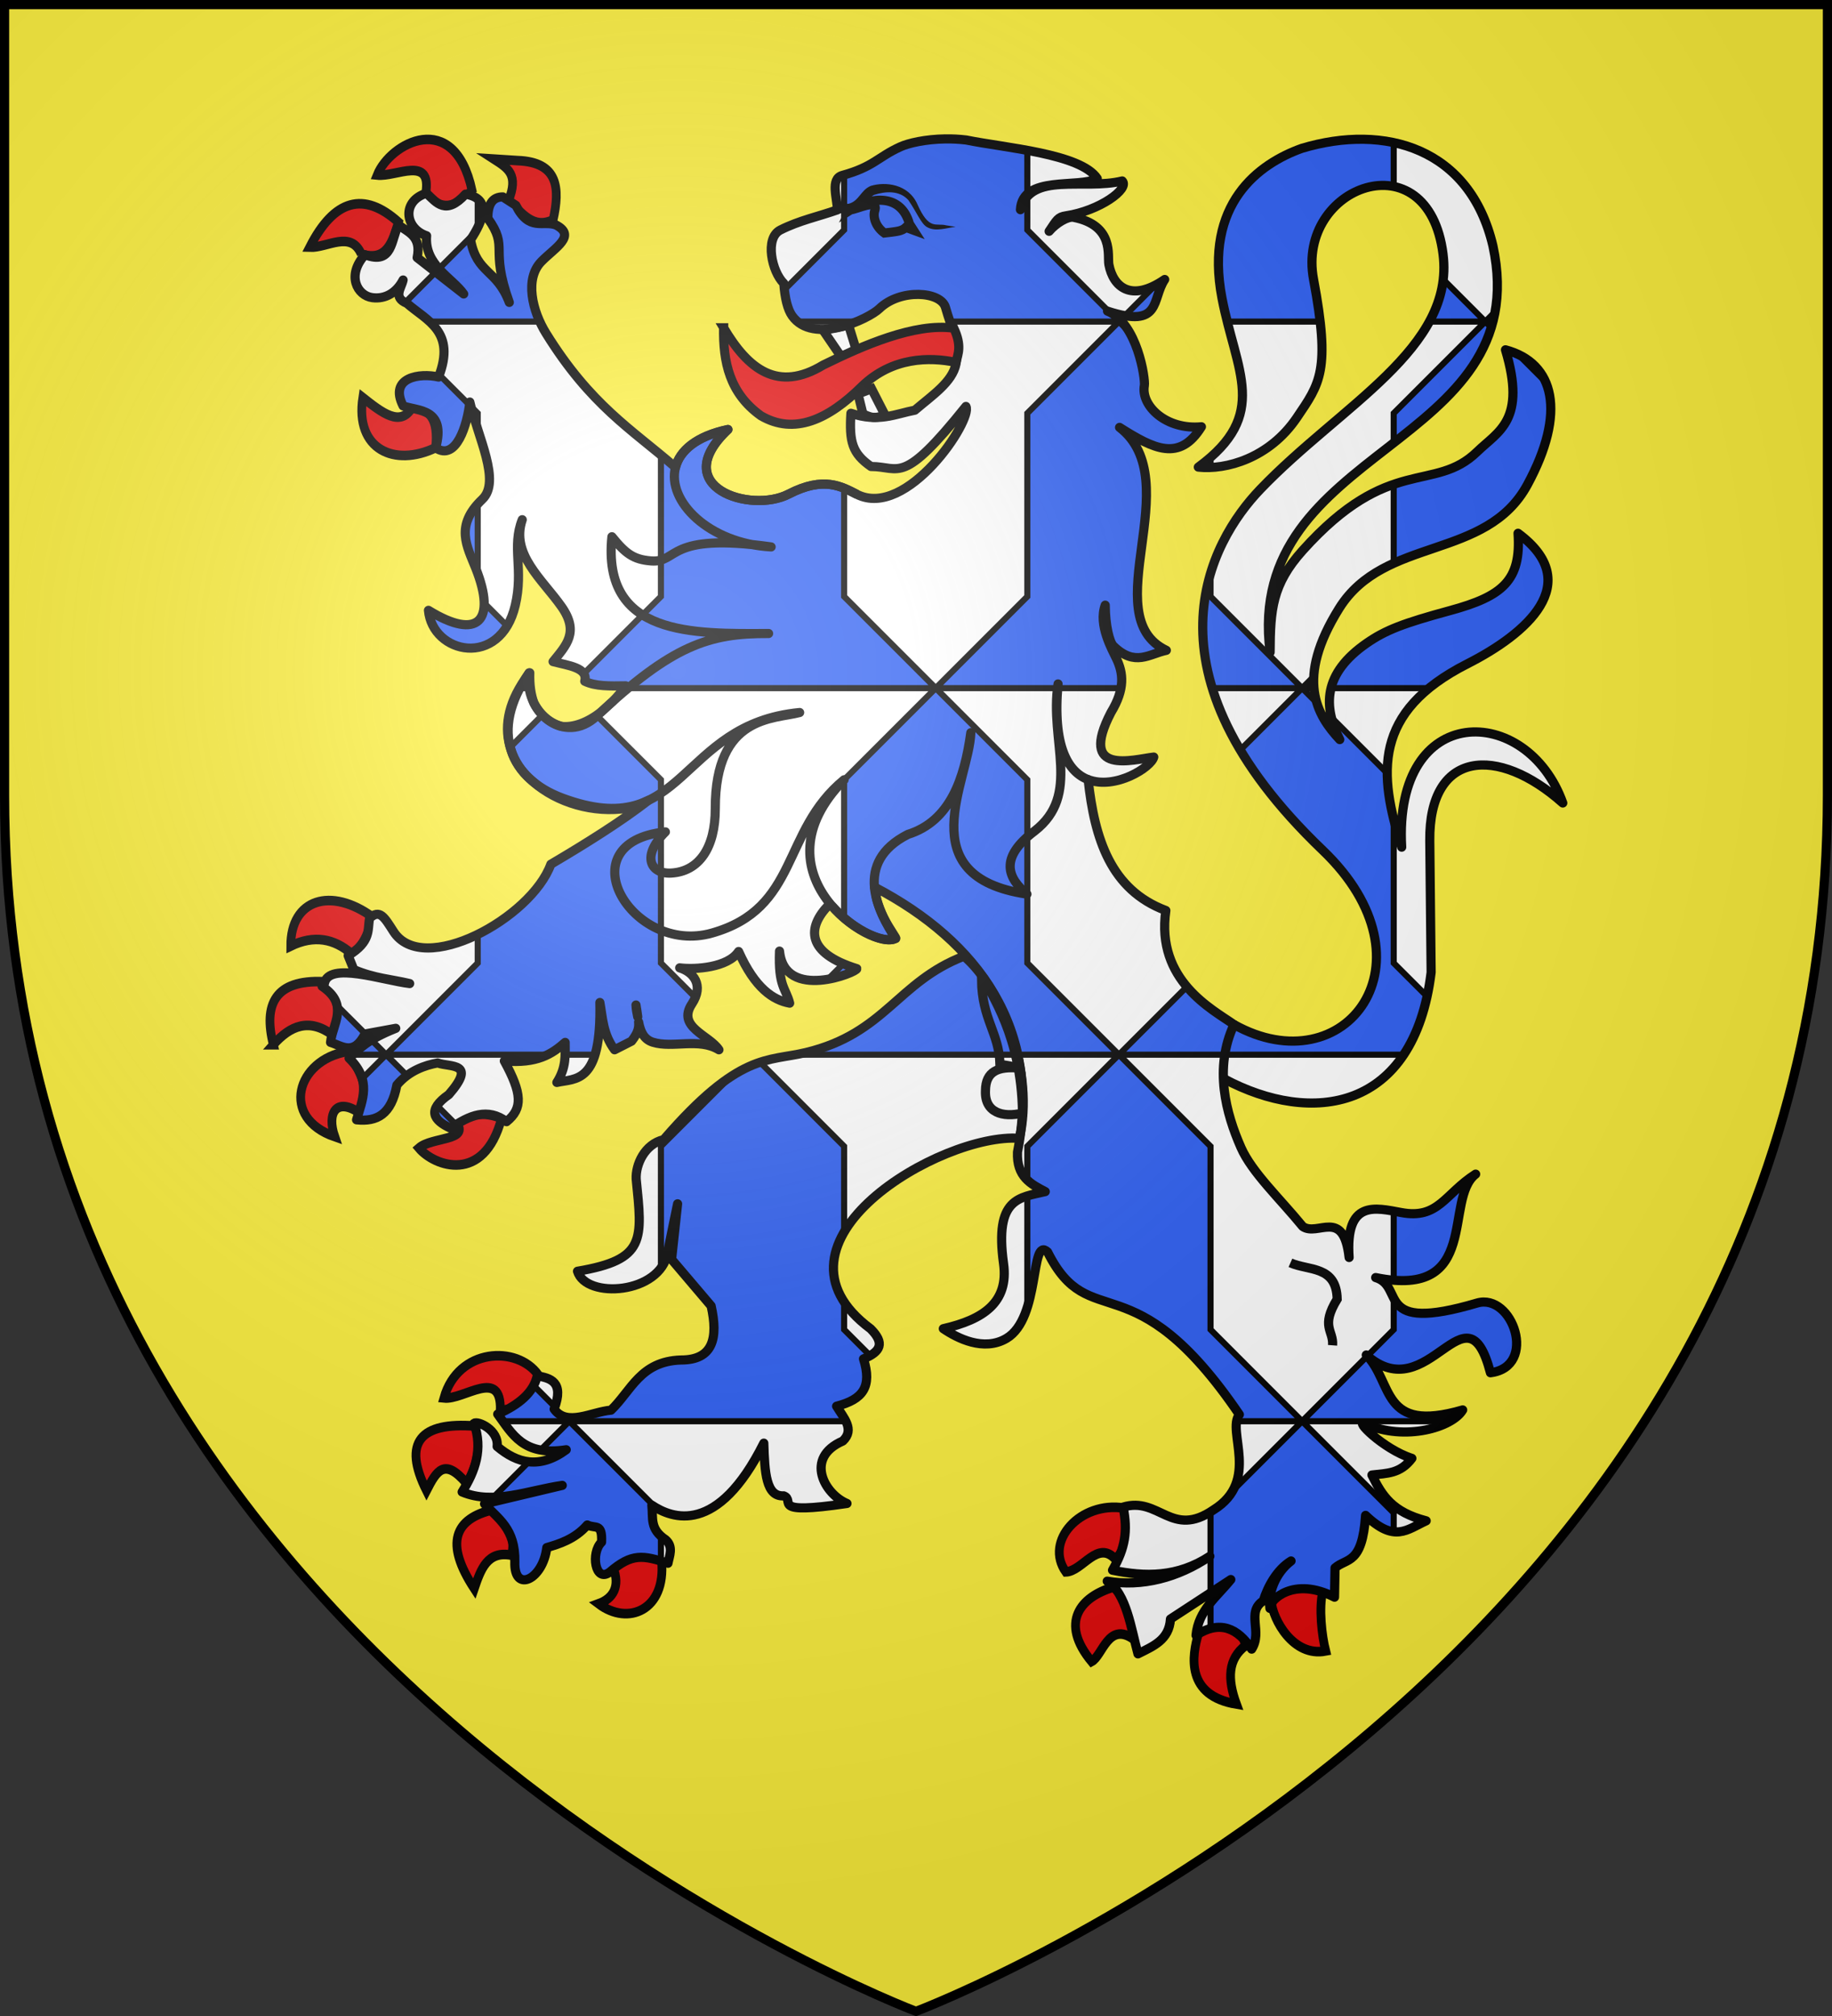 <?xml version="1.0" encoding="UTF-8" standalone="no"?>
<svg xmlns="http://www.w3.org/2000/svg" xmlns:xlink="http://www.w3.org/1999/xlink" width="600" height="660" version="1">
  <rect width="100%" height="100%" fill="#333333" stroke="none"/>
  <defs>
    <linearGradient id="a">
      <stop offset="0" stop-color="#fff" stop-opacity=".314"/>
      <stop offset=".19" stop-color="#fff" stop-opacity=".251"/>
      <stop offset=".6" stop-color="#6b6b6b" stop-opacity=".125"/>
      <stop offset="1" stop-opacity=".125"/>
    </linearGradient>
    <radialGradient id="k" cx="221.445" cy="226.331" r="300" fx="221.445" fy="226.331" gradientTransform="matrix(1.353 0 0 1.349 -77.629 -85.747)" gradientUnits="userSpaceOnUse" xlink:href="#a"/>
    <g id="c">
      <path id="b" d="M0 0v1h.5L0 0z" transform="rotate(18 3.157 -.5)"/>
      <use width="810" height="540" transform="scale(-1 1)" xlink:href="#b"/>
    </g>
    <g id="e">
      <path id="d" d="M0 0v1h.5L0 0z" transform="rotate(18 3.157 -.5)"/>
      <use width="810" height="540" transform="scale(-1 1)" xlink:href="#d"/>
    </g>
    <clipPath id="j">
      <path fill="#fff" stroke="#000" stroke-linejoin="round" d="M303.15 64.189c-6.558.093-12.104 1.389-14.74 2.588-7.416 3.372-8.747 6.54-18.984 9.357-4.052 1.115-1.677 7.505-1.627 11.281-6.229 2.202-12.509 3.474-18.686 6.605-5.208 2.641-2.782 13.679 1.121 17.453.377 4.992 1.282 8.576 2.727 10.617 2.77 3.915 7.366 4.843 12.098 4.342l-1.951.389 5.977 8.754 4.836-2.426-2.455-7.992-1.68.334c5.362-1.49 10.157-4.188 11.754-5.73 6.847-6.616 20.179-5.695 21.672-.357 1.88 6.733 4.767 11.987 3.4 18.541-1.227 5.88-7.675 10.144-13.447 15.061-3.223.606-6.284 1.677-9.738 2.148l-4.436-9.158-4.443 1.682 1.607 6.002c3.683 1.741 3.897 1.317 6.342 1.592-2.99.301-6.303.1-10.279-1.258-.577 9.31.413 13.145 6.586 17.43 9.65-.01 10.077 6.538 31.086-19.666 2.388 4.25-19.292 37.085-35.73 28.771-4.907-2.482-10.762-6.063-22.314-.082-12.514 6.479-39.844-2.304-19.906-21.137-10.438 2.233-15.779 6.973-17.164 12.389-14.183-12.354-27.679-20.14-42.404-43.885-4.506-7.267-7.079-17.874-1.502-23.523 4.587-4.646 11.514-8.386 4.746-11.949-4.376-1.578-8.751 2.22-13.127-6.422l-4.264-2.758c-3.19-.005-4.968 2.146-4.904 7.027 7.025 9.835.466 9.224 7.018 27.502-4.153-10.958-10.613-9.29-12.689-20.477 4.099-6.311 7.147-13.444-1.646-14.959-6.48 7.088-9.447 2.822-12.789-.303-8.187 2.541-7.158 11.525.043 13.93-.834 9.593 8.557 13.884 12.143 19.051l-15.24-11.9c1.457-7.059-2.955-8.251-6.111-10.691-2.493 4.689-1.77 13.276-10.977 9.746-6.135 6.782-2.533 13.409 2.414 14.055 4.283.559 7.937-1.646 10.072-5.781-.543 2.682-3.452 5.699 1.244 7.631 6.536 5.733 16.171 9.146 10.375 24.141-6.125-1.431-16.37.058-11.619 9.445 4.782 1.746 14.182.686 10.676 13.75 6.729 4.473 10.392-7.658 11.18-15.008 2.639 11.526 10.247 25.967 4.098 31.818-9.139 8.696-5 15.45-2.15 22.629 6.784 17.088.838 23.807-15.5 13.738 1.275 14.251 23.502 19.23 28.426-1.623 2.8-11.859-1.249-19.071 2.287-28.045-3.827 11.254 6.517 19.442 12.854 28.434 5.898 8.37 1.563 12.66-2.754 18.021 5.073 1.329 11.496 1.991 10.375 6.422 3.614 1.749 9.684 1.596 15.166 1.506-3.481 2.847-7.194 6.103-11.285 9.93-10.495 9.816-24.07-1.43-22.078-14.158-13.28 19.197-6.133 34.665 10.875 40.979 12.818 4.758 21.309 4.033 28.215.723-8.854 6.866-20.436 14.135-31.992 20.936-6.421 17.649-41.927 37.089-51.555 21.998-3.05-4.782-4.508-7.328-7.814-4.318-.737 3.895.609 7.579-7.016 12.24l1.848 4.572c6.776 2.878 12.242 3.136 18.297 4.57-8.832-1.048-26.597-7.293-27.926-.016l-.744.922c9.021 6.11 3.367 12.249 2.752 18.359 3.762 1.111 7.519 4.587 11.281-2.758l10.072-1.85c-9.579 3.821-11.94 6.743-15.279 9.783 7.5 7.279 4.34 13.678 2.453 20.174 6.606.688 11.389-1.66 13.197-11.383 3.966-4.758 9.394-6.52 13.359-7.242 4.112 1.51 12.958-.352 3.66 10.352-7.238 5.063-5.114 8.401.604 11.031 6.101-4.266 12.194-6.773 18.295-2.154 5.398-4.346 5.076-9.231-.725-19.869 10.732.932 15.55-2.243 19.926-6.084-.009 4.152.425 8.174-2.715 13.109 6.091-1.403 14.683.687 14.08-26.172.936 5.16.997 10.32 4.818 15.48l5.564-2.83c2.158-2.764 2.495-4.469 2.311-6.238.577 3.013 1.628 5.642 4.65 6.59 6.532 2.048 15.05-1.535 21.652 2.479-3.105-4.783-13.888-7.383-8.863-15.01 4.099-6.221.423-10.488-3.99-11.807 5.141.638 15.794-.073 19.295-5.355 5.389 12.07 11.331 15.907 16.721 16.91-1.274-5.023-3.754-5.291-3.322-17.031 1.669 16.624 25.572 6.861 25.316 5.736-16.697-5.167-16.123-13.712-8.717-21.23 7.123 8.68 17.854 13.299 21.373 11.324-2.823-4.345-6.32-10.538-6.871-16.797 11.892 6.221 22.127 13.734 30.088 22.58l-.752.037c-21.877 8.405-25.737 25.267-51.771 31.539-12.595 3.034-21.761-.203-46.594 28.514-6.256 1.476-9.233 8.195-9.004 12.918 1.983 19.86 3.315 26.378-19.223 30.176 2.746 9.163 27.103 7.555 29.514-6.055.377-2.127 3.268-16.021 3.268-16.021l-1.975 18.182 12.951 15.238c2.355 10.512.695 17.756-9.922 17.713-13.286.431-16.217 10.079-22.865 16.418-6.383.543-14.496 5.495-18.625-.365 3.424-9.072-1.398-10.125-5.535-10.867-1.233 5.499-6.025 9.471-12.943 12.529 4.722 6.418 8.307 13.879 22.434 11.664-8.686 6.403-16.041 4.502-22.627-1.076.626-5.361-6.339-8.523-7.572-7.564 2.984 8.441.406 15.644-3.883 22.467 10.3 4.324 21.752-.578 32.789-2.16l-25.455 6.049c4.372 4.916 10.142 7.965 9.924 19.01-.349 10.403 9.242 5.786 10.465-4.693 3.849-1.125 9.17-2.683 13.264-7.404 2.617 1.318 4.963-.798 4.672 5.617-3.613 3.456-2.119 13.415 2.67 9.826 7.298-6.304 10.979-5.525 19.086-2.914.418-2.304 1.895-5.422-.799-7.727-5.255-3.515-4.025-6.968-4.49-11.283 6.615 4.402 21.47 10.086 36.672-20.307.291 9.614.706 17.6 6.523 17.252 4.068 1.593-5.127 6.299 20.709 2.496-7.235-2.961-14.092-14.907-1.355-20.451 4-3.798.231-7.595-2.037-11.393 8.65-2.234 11.666-6.35 8.812-15.496 5.693-2.381 6.992-5.143 2.34-9.826-38.153-28.308 23.168-64.234 48.705-62.383l.162-.104c-.222 1.529-.472 3.071-.779 4.635-.338 8.065 4.377 10.475 9.09 12.92-8.394 2.009-16.657 1.899-13.654 23.572 1.765 12.741-6.727 18.344-19.73 21.307 4.527 3.084 13.226 7.575 20.684 3.178 11.298-6.661 7.647-33.639 13.457-28.299 13.919 27.815 27.793 1.728 62.82 53.229-4.242 5.346 6.897 21.669-8.461 31.203-13.776 9.482-17.793-4.45-29.613-.906 1.571 7.863.699 13.376-3.471 20.664 10.631 2.187 21.246 2.389 31.877-4.57-10.441 7.087-22.27 10.109-33.611 8.16 6.316 3.891 7.862 15.759 10.072 23.799 4.866-2.478 10.211-4.483 10.637-11.408l19.768-12.92c-4.488 5.589-10.617 10.001-11.393 18.246 7.899-5.07 13.626-2.308 18.221 4.533 3.668-5.716-1.895-12.141 3.812-15.814 1.38-4.505 4.41-10.194 9.09-13.047-5.273 3.977-7.538 10.84-6.947 15.262-.005-2.483 7.765-10.295 21.18-3.41l.178-9.586c3.834-3.331 8.904-.957 9.996-17.188 9.492 9.046 13.516 4.664 19.844 1.775-11.074-2.874-14.437-8.174-17.764-14.998 4.918-.577 9.283-.391 13.082-5.453-9.542-3.054-19.273-13.056-15.275-11.283 13.131 5.823 28.621 1.092 31.916-4.57-26.961 7.825-22.589-8.922-31.584-17.994 20.508 18.157 32.698-24.668 40.674 5.83 15.641-1.981 7.292-26.274-4.412-22.818-34.046 10.052-23.368-5.416-33.18-8.348 34.612 7.094 22.132-25.659 32.746-33.863-10.168 6.484-12.161 14.915-24.465 12.557-8.337-1.522-18.3-4.3-16.977 14.732-1.811-16.45-10.35-6.692-15.201-10.162-7.401-9.058-16.637-17.708-20.207-25.816-2.898-6.583-5.463-14.415-5.746-22.652 28.634 15.425 62.382 11.18 68.027-34.715l-.443-43.094c-.305-29.62 22.228-31.348 43.561-12.35-11.642-32.677-55.484-33.609-52.762 14.455-7.608-23.971-9.548-44.265 21.539-60.033 19.249-9.764 38.629-26.401 16.564-42.727 1.089 15.452-5.013 20.615-22.297 25.312-15.341 4.17-21.051 6.385-27.176 10.609-14.592 10.065-14.276 20.858-8.91 31.621-7.477-7.977-14.676-19.806-.178-42.99 14.795-23.658 48.146-15.575 61.623-40.426 12.818-23.637 8.992-39.868-7.172-44.189 6.918 23.122-2.32 26.604-9.24 33.33-14.152 13.756-28.778.684-57.229 32.4-9.974 11.119-10.551 19.415-10.613 33.289-8.81-68.025 87.291-66.446 72.975-133.018-7.495-31.965-35.213-40.197-62.617-31.951-14.147 5.069-32.043 18.146-26.125 49.021 4.633 24.168 15.719 38.071-7.748 55.33 9.025 1.008 23.272-2.901 32.258-16.189 7.588-11.221 11.095-15.298 5.477-45.314-5.709-30.501 37.571-46.609 42.416-8.215 3.896 30.877-33.41 49.402-59.863 76.988-16.465 17.17-40.556 59.799 20.434 118.146 44.403 42.479-3.746 90.084-46.059 42.686-4.066-5.601-6.743-13.003-5.305-22.945-18.047-6.757-23.354-23.497-25.451-42.857 8.951 3.407 20.656-4.057 21.484-7.373-6.768.791-24.827 6.267-14.016-14.584 4.729-7.778 3.995-12.981 1.854-17.521-1.492-3.164-6.107-11.123-3.727-17.627.038 6.736 1.397 12.131 2.678 13.377 7.072 6.883 11.698 2.585 17.332 1.406-23.638-11.23 7.274-55.487-15.318-72.982 11.236 7.107 19.642 11.354 26.811-.207-11.623 1.125-19.874-6.918-18.686-13.484.38-2.099-2.281-20.542-12.07-24.369 17.855 5.841 14.369-3.877 18.736-10.363-11.144 7.668-16.903 2.31-18.279-4.865-.555-2.894 1.9-12.842-11.588-15.49-1.828-.359-5.675 1.833-7.986 4.57 2.563-3.813 2.905-4.672 5.484-5.055 11.046-1.637 20.971-8.88 18.447-11.414-12.631 3.096-29.913-3.15-33.33 9.398.549-11.418 19.21-6.892 25.152-10.209-5.413-8.172-30.342-10.021-42.912-12.6-2.341-.285-4.64-.388-6.826-.357zM409.42 545.012c0.0.094.009.184.031.262-.014-.084-.02-.176-.031-.262zM201.832 347.738c.232 1.261.39 2.588.58 3.893-.226-1.097-.493-2.313-.58-3.893z"/>
    </clipPath>
    <g id="g">
      <path id="f" d="M0 0v1h.5L0 0z" transform="rotate(18 3.157 -.5)"/>
      <use width="810" height="540" transform="scale(-1 1)" xlink:href="#f"/>
    </g>
    <g id="i">
      <path id="h" d="M0 0v1h.5L0 0z" transform="rotate(18 3.157 -.5)"/>
      <use width="810" height="540" transform="scale(-1 1)" xlink:href="#h"/>
    </g>
  </defs>
  <path fill="#fcef3c" fill-rule="evenodd" d="M300 658.5s298.5-112.32 298.5-397.772V2.176H1.5V260.728C1.5 546.18 300 658.5 300 658.5z"/>
  <path fill="#e20909" stroke="#000" stroke-width="2.954" d="M862.664 472.577c-7.189-9.211-27.083-8.293-31.832 7.086 6.816.679 19.456-9.608 19.006 3.82 8.305-.468 10.708-4.693 12.826-10.906zm-24.211 33.41c-7.479-8.031-10.061-3.885-13.504 2.243-8.187-14.961-2.041-21.174 16.371-19.903 2.196 4.713 1.024 12.246-2.866 17.66zm9.005 8.097c-13.091 2.806-16.482 10.313-6.395 24.352 2.187-5.864 4.357-11.75 12.534-10.303 1.483-4.79-.707-9.68-6.139-14.049zm40.415 17.796c2.561 5.973-.09 9.656-4.86 11.239 9.902 6.854 22.754 1.965 21.231-13.112-7.109-4.021-11.075-2.607-16.371 1.873zM799.626 342.685c-5.852-4.625-12.566-5.83-20.463-2.342-.057-14.538 13.622-18.222 27.625-8.898-1.412 4.639-3.066 9.057-7.162 11.239zm-26.346 28.098c-3.418-12.474.548-20.053 16.882-19.435 2.937 3.871 7.292 6.562 3.069 16.391-7.789-5.239-14.203-2.924-19.952 3.044zm24.812 2.107c4.945 6.322 8.192 12.644 4.349 18.966-8.001-5.031-11.16.056-8.441 7.259-18.46-5.811-12.894-23.613 4.093-26.225zm36.834 21.776c5.494-3.164 10.533-2.989 15.347-1.171-5.979 20.376-22.706 14.735-27.881 9.132 4.344-3.472 17.501-2.216 12.534-7.961zM828.018 186.74c-13.821 6.043-27.245.561-24.556-15.454 6.568 4.735 12.686 9.137 16.626 3.044 5.688.234 9.047 3.454 7.929 12.41zm-25.067-59.709c-3.538-7.427-11.438-1.875-17.394-2.107 8.263-14.803 18.254-17.275 29.928-7.727-2.034 6.026-3.863 12.314-12.534 9.834zm5.372-24.352c6.403.636 18.509-6.186 16.371 5.62 4.844 5.576 10.078 4.721 15.603-.937-6.061-25.406-27.664-14.525-31.974-4.683zm44.252 7.961c3.55-8.068-.098-10.078-4.86-12.878l7.93.468c13.867.447 14.36 8.546 12.022 18.264-7.023 3.064-10.621-2.492-15.092-5.854zM1060.277 513.615c3.647 6.117.999 11.122-2.814 15.922-6.093-6.431-11.189 3.576-16.882 3.746-7.365-9.437 4.844-21.822 19.696-19.669zm3.325 40.508c.897-4.801 1.242-9.466-6.906-16.156-11.329 3.055-18.268 10.955-7.418 22.947 3.764-1.828 5.655-12.549 14.324-6.79zm21.742-1.873c7.949-6.469 14.594-1.902 15.859 3.746-5.95 4.148-6.171 10.254-3.069 18.03-17.189-2.61-15.062-14.877-12.79-21.776zm41.95-13.112c-1.437 5.246-.348 13.895.941 18.517-11.056 1.957-17.877-9.844-18.335-15.239 4.608-5.117 8.694-6.9 17.394-3.278z" transform="matrix(.971 0 0 1.062 -661.342 -51.739)"/>
  <path fill="#fff" stroke-width="3" d="M309.609 45.473c-6.558.093-12.104 1.389-14.74 2.588-7.416 3.372-8.747 6.54-18.984 9.357-4.052 1.115-1.677 7.505-1.627 11.281-6.229 2.202-12.509 3.474-18.686 6.605-5.208 2.641-2.782 13.679 1.121 17.453.377 4.992 1.282 8.576 2.727 10.617 2.771 3.915 7.366 4.843 12.098 4.342l-1.951.389 5.977 8.754 4.836-2.426-2.455-7.992-1.68.334c5.362-1.49 10.157-4.188 11.754-5.73 6.848-6.617 20.181-5.696 21.672-.357 1.88 6.733 4.768 11.986 3.4 18.541-1.227 5.88-7.674 10.144-13.447 15.061-3.223.606-6.284 1.677-9.738 2.148l-4.436-9.156-4.443 1.68 1.607 6.002c3.683 1.741 3.897 1.317 6.342 1.592-2.99.301-6.303.1-10.279-1.258-.577 9.31.413 13.145 6.586 17.43 9.65-.01 10.077 6.538 31.086-19.666 2.388 4.25-19.292 37.085-35.73 28.771-4.907-2.482-10.762-6.063-22.314-.082-12.514 6.479-39.844-2.304-19.906-21.137-10.438 2.233-15.779 6.973-17.164 12.389-14.183-12.354-27.679-20.14-42.404-43.885-4.506-7.267-7.081-17.874-1.504-23.523 4.587-4.646 11.516-8.386 4.748-11.949-4.376-1.578-8.751 2.22-13.127-6.422l-4.264-2.758c-3.19-.005-4.968 2.146-4.904 7.027 7.025 9.835.466 9.224 7.018 27.502-4.153-10.958-10.613-9.29-12.689-20.477 4.099-6.311 7.147-13.444-1.646-14.959-6.48 7.088-9.447 2.822-12.789-.303-8.187 2.541-7.158 11.525.043 13.93-.834 9.593 8.557 13.884 12.143 19.051l-15.24-11.9c1.457-7.059-2.955-8.251-6.111-10.691-2.493 4.689-1.772 13.276-10.979 9.746-6.135 6.782-2.531 13.409 2.416 14.055 4.283.559 7.937-1.646 10.072-5.781-.543 2.682-3.452 5.699 1.244 7.631 6.536 5.733 16.169 9.146 10.373 24.141-6.125-1.431-16.368.058-11.617 9.445 4.782 1.746 14.182.686 10.676 13.75 6.729 4.473 10.392-7.658 11.18-15.008 2.639 11.526 10.247 25.967 4.098 31.818-9.139 8.696-5 15.45-2.15 22.629 6.784 17.088.838 23.807-15.5 13.738 1.275 14.251 23.502 19.232 28.426-1.621 2.8-11.859-1.249-19.073 2.287-28.047-3.827 11.254 6.517 19.442 12.854 28.434 5.898 8.37 1.563 12.66-2.754 18.021 5.073 1.329 11.496 1.991 10.375 6.422 3.614 1.749 9.684 1.596 15.166 1.506-3.48 2.847-7.194 6.103-11.285 9.93-10.495 9.816-24.07-1.43-22.078-14.158-13.28 19.197-6.133 34.665 10.875 40.979 12.818 4.758 21.309 4.033 28.215.723-8.854 6.866-20.436 14.135-31.992 20.936-6.421 17.649-41.927 37.089-51.555 21.998-3.05-4.782-4.508-7.328-7.814-4.318-.737 3.895.609 7.579-7.016 12.24l1.848 4.572c6.776 2.878 12.242 3.136 18.297 4.57-8.832-1.048-26.597-7.293-27.926-.016l-.746.922c9.021 6.11 3.369 12.249 2.754 18.359 3.762 1.111 7.517 4.587 11.279-2.758l10.072-1.85c-9.579 3.821-11.938 6.743-15.277 9.783 7.5 7.279 4.338 13.678 2.451 20.174 6.606.688 11.391-1.66 13.199-11.383 3.966-4.758 9.394-6.52 13.359-7.242 4.112 1.51 12.958-.352 3.66 10.352-7.238 5.063-5.114 8.401.604 11.031 6.101-4.266 12.194-6.773 18.295-2.154 5.398-4.346 5.076-9.231-.725-19.869 10.732.932 15.55-2.243 19.926-6.084-.009 4.152.425 8.174-2.715 13.109 6.091-1.403 14.683.687 14.08-26.172.936 5.16.997 10.32 4.818 15.48l5.564-2.83c2.158-2.764 2.495-4.469 2.311-6.238.577 3.013 1.628 5.642 4.65 6.59 6.532 2.048 15.05-1.535 21.652 2.479-3.105-4.783-13.888-7.383-8.863-15.01 4.099-6.221.423-10.488-3.99-11.807 5.141.638 15.794-.073 19.295-5.355 5.389 12.07 11.331 15.907 16.721 16.91-1.274-5.023-3.754-5.291-3.322-17.031 1.669 16.624 25.572 6.861 25.316 5.736-16.697-5.167-16.123-13.712-8.717-21.23 7.123 8.68 17.854 13.299 21.373 11.324-2.823-4.345-6.32-10.538-6.871-16.797 11.892 6.221 22.127 13.734 30.088 22.58l-.752.037c-21.877 8.405-25.737 25.267-51.771 31.539-12.595 3.034-21.761-.203-46.594 28.514-6.256 1.476-9.233 8.195-9.004 12.918 1.983 19.86 3.315 26.378-19.223 30.176 2.746 9.163 27.103 7.555 29.514-6.055.377-2.127 3.268-16.021 3.268-16.021l-1.975 18.182 12.951 15.238c2.355 10.512.695 17.756-9.922 17.713-13.286.431-16.217 10.079-22.865 16.418-6.383.543-14.496 5.495-18.625-.365 3.424-9.072-1.398-10.125-5.535-10.867-1.233 5.499-6.025 9.471-12.943 12.529 4.722 6.418 8.307 13.879 22.434 11.664-8.686 6.403-16.041 4.502-22.627-1.076.626-5.361-6.339-8.523-7.572-7.564 2.984 8.441.406 15.644-3.883 22.467 10.3 4.324 21.752-.578 32.789-2.16l-25.455 6.049c4.372 4.916 10.142 7.965 9.924 19.01-.349 10.403 9.242 5.786 10.465-4.693 3.849-1.125 9.168-2.683 13.262-7.404 2.617 1.318 4.965-.798 4.674 5.617-3.613 3.456-2.119 13.415 2.67 9.826 7.298-6.304 10.979-5.525 19.086-2.914.418-2.304 1.895-5.422-.799-7.727-5.255-3.515-4.025-6.968-4.49-11.283 6.615 4.402 21.47 10.086 36.672-20.307.291 9.614.706 17.6 6.523 17.252 4.068 1.593-5.127 6.299 20.709 2.496-7.235-2.961-14.092-14.907-1.355-20.451 4-3.798.231-7.595-2.037-11.393 8.65-2.234 11.666-6.35 8.812-15.496 5.693-2.381 6.992-5.143 2.34-9.826-38.153-28.308 23.168-64.234 48.705-62.383l.162-.104c-.222 1.529-.472 3.071-.779 4.635-.338 8.065 4.377 10.475 9.09 12.92-8.394 2.009-16.657 1.899-13.654 23.572 1.765 12.741-6.727 18.344-19.73 21.307 4.527 3.084 13.226 7.575 20.684 3.178 11.298-6.661 7.647-33.639 13.457-28.299 13.919 27.815 27.791 1.728 62.818 53.229-4.242 5.346 6.899 21.669-8.459 31.203-13.776 9.482-17.793-4.45-29.613-.906 1.571 7.863.699 13.376-3.471 20.664 10.631 2.187 21.246 2.389 31.877-4.57-10.441 7.087-22.27 10.109-33.611 8.16 6.316 3.891 7.862 15.759 10.072 23.799 4.866-2.478 10.211-4.483 10.637-11.408l19.768-12.92c-4.488 5.589-10.617 10.001-11.393 18.246 7.899-5.07 13.626-2.308 18.221 4.533 3.668-5.716-1.897-12.141 3.811-15.814 1.38-4.505 4.412-10.194 9.092-13.047-5.269 3.974-7.533 10.828-6.947 15.25.019-2.495 7.785-10.273 21.18-3.398l.178-9.586c3.834-3.331 8.904-.957 9.996-17.188 9.492 9.046 13.516 4.664 19.844 1.775-11.074-2.874-14.437-8.174-17.764-14.998 4.918-.577 9.281-.391 13.08-5.453-9.542-3.054-19.271-13.056-15.273-11.283 13.131 5.823 28.619 1.092 31.914-4.57-26.961 7.825-22.587-8.922-31.582-17.994 20.508 18.157 32.698-24.668 40.674 5.83 15.641-1.981 7.292-26.274-4.412-22.818-34.046 10.052-23.368-5.416-33.18-8.348 34.612 7.094 22.132-25.659 32.746-33.863-10.168 6.484-12.161 14.915-24.465 12.557-8.337-1.522-18.3-4.3-16.977 14.732-1.811-16.45-10.35-6.692-15.201-10.162-7.401-9.058-16.637-17.708-20.207-25.816-2.898-6.583-5.463-14.415-5.746-22.652 28.634 15.425 62.382 11.18 68.027-34.715l-.443-43.094c-.305-29.62 22.228-31.348 43.561-12.35-11.642-32.677-55.484-33.609-52.762 14.455-7.608-23.971-9.548-44.265 21.539-60.033 19.249-9.764 38.629-26.401 16.564-42.727 1.089 15.452-5.013 20.617-22.297 25.314-15.341 4.17-21.051 6.383-27.176 10.607-14.592 10.065-14.276 20.858-8.91 31.621-7.477-7.977-14.676-19.806-.178-42.99 14.795-23.658 48.146-15.575 61.623-40.426 12.818-23.637 8.992-39.868-7.172-44.189 6.918 23.122-2.322 26.604-9.242 33.33-14.152 13.756-28.776.684-57.227 32.4-9.974 11.119-10.551 19.415-10.613 33.289-8.81-68.025 87.291-66.446 72.975-133.018-7.495-31.965-35.213-40.197-62.617-31.951-14.147 5.069-32.043 18.146-26.125 49.021 4.633 24.168 15.719 38.071-7.748 55.33 9.025 1.008 23.272-2.901 32.258-16.189 7.588-11.221 11.095-15.298 5.477-45.314-5.709-30.501 37.571-46.609 42.416-8.215 3.896 30.877-33.41 49.402-59.863 76.988-16.465 17.17-40.556 59.799 20.434 118.146 44.403 42.479-3.746 90.084-46.059 42.686-4.066-5.601-6.743-13.003-5.305-22.945-18.047-6.757-23.354-23.497-25.451-42.857 8.951 3.407 20.656-4.057 21.484-7.373-6.768.791-24.827 6.267-14.016-14.584 4.729-7.778 3.993-12.981 1.852-17.521-1.492-3.164-6.105-11.123-3.725-17.627.038 6.736 1.397 12.131 2.678 13.377 7.072 6.883 11.698 2.585 17.332 1.406-23.638-11.23 7.274-55.487-15.318-72.982 11.236 7.107 19.642 11.354 26.811-.207-11.623 1.125-19.874-6.918-18.686-13.484.38-2.099-2.281-20.542-12.07-24.369 17.855 5.841 14.369-3.877 18.736-10.363-11.144 7.668-16.903 2.31-18.279-4.865-.555-2.894 1.9-12.842-11.588-15.49-1.828-.359-5.675 1.833-7.986 4.57 2.563-3.813 2.905-4.672 5.484-5.055 11.046-1.637 20.971-8.88 18.447-11.414-12.631 3.096-29.913-3.15-33.33 9.398.549-11.418 19.21-6.892 25.152-10.209-5.413-8.172-30.342-10.021-42.912-12.6-2.341-.285-4.64-.388-6.826-.357zm106.27 480.811c-.001.099.008.193.031.273-.014-.088-.019-.184-.031-.273zm-207.588-197.262c.232 1.261.39 2.588.58 3.893-.226-1.097-.493-2.313-.58-3.893z"/>
  <path fill="#2b5df2" stroke="#000" stroke-width="2" d="M240.001 604l-15.791 15.79c17.528 10.71 33.264 19.087 45.788 25.263v-11.056L240.001 604m119.997 0l-29.997 29.997v11.06c12.522-6.176 28.266-14.556 45.793-25.266L359.998 604m217.329-217.322l-7.323 7.325v11.732c2.589-6.22 5.038-12.581 7.323-19.057m-554.658-.01c2.29 6.49 4.74 12.854 7.335 19.087v-11.752l-7.335-7.335m457.335-22.671l-30.006 30.006v59.994l-29.997 30.006-29.997-30.006v-59.994l-30.006-30.006-29.997 30.006v59.994l-29.997 30.006-30.006-30.006v-59.994l-29.997-30.006-29.997 30.006v59.994l-30.006 30.006-29.997-30.006v-59.994l-29.997-30.006-30.006 30.006v59.994l-21.804 21.811c1.896 2.77 3.809 5.494 5.754 8.195h106.049L150.001 514v52.019c16.843 14.445 33.72 27.088 49.731 37.981h40.269l-29.997-29.997V514l-30.006-29.997h120.006L269.998 514v60.003L240.001 604h119.997l-29.997-29.997V514l-29.997-29.997h119.997L390.004 514v60.003L359.998 604h40.274c16.011-10.894 32.883-23.532 49.726-37.978V514l-29.997-29.997h106.052c1.945-2.701 3.857-5.425 5.753-8.194l-21.805-21.812v-59.994l-29.997-30.006M1.501 125.505V244h58.5l-29.997-29.997V154L1.501 125.505m478.503-1.502L449.998 154v60.003L420.001 244l-29.997-29.997V154l-30.006-29.997L330.001 154v60.003L300.004 244l-30.006-29.997V154l-29.997-29.997L210.004 154v60.003L179.998 244l-29.997-29.997V154l-29.997-29.997L89.998 154v60.003L60.001 244l-29.997 29.997V334l-17.739 17.734c1.009 4.126 2.087 8.229 3.223 12.263h104.517L89.998 334v-60.003L60.001 244h119.997l-29.997 29.997V334l-29.997 29.997h119.997L210.004 334v-60.003L179.998 244h120.006l-30.006 29.997V334l-29.997 29.997h119.997L330.001 334v-60.003L300.004 244h119.997l-29.997 29.997V334l-30.006 29.997h120.006L449.998 334v-60.003L420.001 244h119.997l-29.997 29.997V334l-29.997 29.997h104.508c1.136-4.034 2.215-8.14 3.224-12.266L570.004 334v-60.003L539.998 244h58.5V125.506L570.004 154v60.003L539.998 244l-29.997-29.997V154l-29.997-29.997M60.001 3.997L30.004 34.003v59.994L1.501 122.5v1.503h118.503L89.998 93.997V34.003L60.001 3.997m119.997 0l-29.997 30.006v59.994l-29.997 30.006h119.997l-29.997-30.006V34.003L179.998 3.997m120.006 0l-30.006 30.006v59.994l-29.997 30.006h119.997l-29.997-30.006V34.003L300.004 3.997m119.997 0l-29.997 30.006v59.994l-30.006 30.006h120.006l-30.006-30.006V34.003L420.001 3.997m119.997 0l-29.997 30.006v59.994l-29.997 30.006h118.494V122.5l-28.494-28.502V34.003L539.998 3.997" clip-path="url(#j)" transform="translate(6.458 -18.716)"/>
  <path fill="none" stroke="#000" stroke-linejoin="round" stroke-width="3" d="M356.431 255.251c-6.633-2.484-11.775-10.902-9.905-31.343-2.866 18.895 7.69 36.25-7.689 48.159-11.74 8.846-8.745 15.405-2.512 20.651-38.761-5.771-18.925-37.118-18.373-52.849-2.086 15.045-6.75 28.967-20.61 33.298-18.118 9.193-9.737 25.337-4.078 34.048-7.435 4.172-47.093-21.065-16.807-51.935-20.675 16.98-14.608 42.083-43.329 50.197-26.172 7.394-48.12-29.627-15.204-33.135-8.046 8.015-4.814 13.88 1.924 13.484 9.105-.534 14.439-8.295 14.416-21.137-.054-30.708 19.272-29.177 27.629-31.425-39.83 3.752-37.372 42.983-77.711 28.009-17.008-6.313-24.154-21.782-10.874-40.979-1.992 12.728 11.582 23.974 22.077 14.158 24.818-23.213 36.698-27.147 56.34-27.056-24.598.113-54.623 1.015-51.316-31.682 4.438 5.494 7.034 7.467 12.803 7.922 9.229.727 4.789-9.452 39.338-4.585-20.499-1.122-34.172-15.022-31.31-26.083 1.398-5.402 6.74-10.128 17.158-12.357-19.938 18.833 7.393 27.616 19.906 21.137 11.552-5.981 17.407-2.399 22.314.082"/>
  <g fill="none" stroke="#000" stroke-width="3">
    <path stroke-linejoin="round" d="M404.142 335.423c36.388 20.315 67.43-20.357 29.042-57.082-60.99-58.347-36.898-100.977-20.434-118.147 26.453-27.586 63.76-46.112 59.864-76.989-4.845-38.394-48.126-22.286-42.417 8.214 5.618 30.017 2.113 34.093-5.475 45.314-8.986 13.288-23.234 17.198-32.258 16.19 23.467-17.259 12.38-31.161 7.747-55.329-5.918-30.875 11.978-43.953 26.125-49.022 27.404-8.246 55.123-.015 62.618 31.95 14.317 66.571-81.786 64.993-72.976 133.018.062-13.874.639-22.171 10.613-33.29 28.451-31.717 43.076-18.643 57.228-32.4 6.92-6.726 16.159-10.209 9.241-33.331 16.164 4.322 19.99 20.553 7.172 44.19-13.477 24.851-46.829 16.768-61.623 40.426-14.498 23.184-7.299 35.013.178 42.99-5.366-10.763-5.681-21.557 8.912-31.622 6.125-4.224 11.834-6.438 27.175-10.608 17.284-4.698 23.386-9.861 22.297-25.313 22.065 16.326 2.684 32.961-16.565 42.725-31.087 15.768-29.147 36.063-21.539 60.034-2.722-48.064 41.119-47.132 52.761-14.455-21.333-18.998-43.865-17.27-43.56 12.35l.444 43.094c-5.626 45.737-39.169 50.136-67.738 34.9M315.729 313.035c-21.877 8.405-25.737 25.267-51.771 31.539-12.595 3.034-21.761-.202-46.594 28.515-6.256 1.476-9.233 8.195-9.004 12.917 1.983 19.86 3.315 26.379-19.222 30.177 2.746 9.163 27.102 7.553 29.513-6.056.377-2.127 3.268-16.022 3.268-16.022l-1.973 18.182 12.951 15.239c2.355 10.512.694 17.756-9.923 17.714-13.286.431-16.217 10.079-22.866 16.418-6.383.543-14.494 5.494-18.623-.366 3.424-9.072-1.399-10.125-5.537-10.867-1.233 5.499-6.024 9.471-12.943 12.529 4.722 6.418 8.308 13.88 22.434 11.665-8.686 6.403-16.041 4.501-22.627-1.077.626-5.361-6.34-8.522-7.573-7.564 2.984 8.441.406 15.644-3.883 22.466 10.3 4.324 21.751-.578 32.788-2.16l-25.454 6.049c4.372 4.916 10.142 7.965 9.923 19.01-.349 10.403 9.244 5.786 10.466-4.694 3.849-1.125 9.169-2.682 13.262-7.403 2.617 1.318 4.965-.799 4.674 5.617-3.613 3.456-2.12 13.416 2.669 9.827 7.298-6.304 10.979-5.525 19.087-2.914.418-2.304 1.895-5.421-.799-7.726-5.255-3.515-4.025-6.97-4.49-11.284 6.615 4.402 21.469 10.086 36.671-20.306.291 9.614.706 17.599 6.524 17.251 4.068 1.593-5.126 6.299 20.71 2.496-7.235-2.961-14.092-14.906-1.356-20.45 4-3.798.231-7.596-2.037-11.394 8.65-2.234 11.666-6.349 8.812-15.495 5.693-2.381 6.993-5.144 2.341-9.827-38.153-28.308 23.166-64.233 48.703-62.382 5.033-21.504-5.524-48.807-18.12-59.622z"/>
    <path stroke-linejoin="round" d="M309.61 45.473c-6.558.093-12.106 1.389-14.742 2.588-7.416 3.372-8.745 6.54-18.982 9.357-4.052 1.115-1.677 7.505-1.627 11.281-6.229 2.202-12.511 3.474-18.688 6.605-5.208 2.641-2.782 13.679 1.121 17.453.377 4.992 1.282 8.576 2.727 10.617 6.904 9.755 25.142.992 28.58-2.33 6.848-6.617 20.179-5.698 21.67-.359 1.88 6.733 4.768 11.988 3.4 18.543-1.227 5.88-7.675 10.144-13.447 15.061-6.241 1.174-11.857 4.111-20.945 1.008-.577 9.31.412 13.145 6.584 17.43 9.65-.01 10.077 6.538 31.086-19.666 2.388 4.25-19.292 37.085-35.73 28.771-4.907-2.482-10.76-6.063-22.312-.082-12.514 6.479-39.844-2.304-19.906-21.137-10.441 2.234-15.783 6.975-17.166 12.393-.09-.078-.181-.164-.271-.242-14.084-12.218-27.499-20.053-42.131-43.646-4.506-7.267-7.081-17.874-1.504-23.523 4.587-4.646 11.516-8.386 4.748-11.949-4.376-1.578-8.753 2.22-13.129-6.422l-4.262-2.758c-3.19-.005-4.968 2.146-4.904 7.027 7.025 9.835.464 9.224 7.016 27.502-4.153-10.958-10.613-9.29-12.689-20.477 4.099-6.311 7.149-13.444-1.645-14.959-6.48 7.088-9.447 2.822-12.789-.303-8.187 2.541-7.158 11.525.043 13.93-.834 9.593 8.557 13.884 12.143 19.051l-15.24-11.9c1.457-7.059-2.955-8.251-6.111-10.691-2.493 4.689-1.772 13.276-10.979 9.746-6.135 6.782-2.533 13.409 2.414 14.055 4.283.559 7.937-1.646 10.072-5.781-.543 2.682-3.45 5.699 1.246 7.631 6.536 5.733 16.169 9.146 10.373 24.141-6.125-1.431-16.37.058-11.619 9.445 4.782 1.746 14.182.686 10.676 13.75 6.729 4.473 10.394-7.658 11.182-15.008 2.639 11.526 10.247 25.967 4.098 31.818-9.139 8.696-5 15.45-2.15 22.629 6.784 17.088.838 23.807-15.5 13.738 1.275 14.251 23.5 19.23 28.424-1.623 2.8-11.859-1.247-19.071 2.289-28.045-3.827 11.254 6.517 19.442 12.854 28.434 5.898 8.37 1.563 12.66-2.754 18.021 5.073 1.329 11.494 1.991 10.373 6.422 3.515 1.701 8.078 1.596 13.443 1.506-1.403 1.929-2.847 3.638-4.307 5.146-1.194 1.061-2.432 2.189-3.689 3.35-4.608 3.623-9.196 5.207-13.078 4.789-3.767-.977-7.065-3.822-8.984-7.602-.998-2.643-1.511-5.958-1.387-9.949-.078.099-.148.196-.225.295.012-.086.018-.171.031-.258-.467.676-.903 1.346-1.32 2.012-5.926 8.471-6.904 16.328-4.707 22.934 1.169 3.924 3.499 7.359 6.766 10.195.187.162.368.328.561.486 7.812 6.907 19.864 10.428 30.891 8.658 2.455-.452 4.599-1.431 5.977-2.17.31-.135.62-.27.924-.416-8.854 6.867-20.437 14.136-31.994 20.938-6.421 17.649-41.927 37.089-51.555 21.998-3.05-4.782-4.506-7.328-7.812-4.318-.737 3.895.607 7.579-7.018 12.24l1.848 4.572c6.776 2.878 12.242 3.136 18.297 4.57-8.832-1.048-26.597-7.293-27.926-.016l-.744.922c9.021 6.11 3.369 12.249 2.754 18.359 3.762 1.111 7.517 4.587 11.279-2.758l10.072-1.85c-9.579 3.821-11.938 6.743-15.277 9.783 7.5 7.279 4.338 13.678 2.451 20.174 6.606.688 11.391-1.66 13.199-11.383 3.966-4.758 9.392-6.52 13.357-7.242 4.112 1.51 12.958-.352 3.66 10.352-7.238 5.063-5.114 8.401.604 11.031 6.101-4.266 12.196-6.773 18.297-2.154 5.398-4.346 5.074-9.233-.727-19.871 10.732.932 15.552-2.241 19.928-6.082-.009 4.152.423 8.174-2.717 13.109 6.091-1.403 14.684.687 14.082-26.172.936 5.16.997 10.32 4.818 15.48l5.564-2.83c2.16-2.767 2.495-4.473 2.309-6.244.577 3.016 1.626 5.647 4.65 6.596 6.532 2.048 15.052-1.535 21.654 2.479-3.105-4.783-13.89-7.383-8.865-15.01 4.099-6.221.423-10.488-3.99-11.807 5.141.638 15.795-.072 19.297-5.355 5.389 12.07 11.331 15.907 16.721 16.91-1.274-5.025-3.758-5.291-3.324-17.043 1.659 16.64 25.572 6.873 25.316 5.748-16.596-5.135-16.404-13.43-9.125-20.916.322-.331 1.476.912 1.91 1.402.003.003.009.01.012.014.122.131.246.258.369.387.334.358.693.718 1.078 1.08 5.81 5.579 12.807 8.776 16.666 8.57.001-0.0.003 0.0.004 0 .69-.02 1.283-.159 1.742-.443.704.34-1.798-2.741-3.902-6.885-.883-1.853-1.667-3.808-2.215-5.822-.19-.822-.329-1.647-.375-2.459-.041-.726-.247-1.19-.357-1.438-.007-.067-.018-.133-.023-.199.009.004.013.001.025.008 34.238 17.917 54.71 46.572 46.816 86.768-.338 8.065 4.379 10.475 9.092 12.92-8.394 2.009-16.658 1.899-13.656 23.572 1.765 12.741-6.725 18.344-19.729 21.307 4.527 3.084 13.224 7.575 20.682 3.178 11.298-6.661 7.647-33.639 13.457-28.299 13.919 27.815 27.793 1.728 62.82 53.229-4.242 5.346 6.899 21.669-8.459 31.203-13.776 9.482-17.793-4.45-29.613-.906 1.571 7.863.698 13.376-3.471 20.664 10.631 2.187 21.246 2.389 31.877-4.57-10.441 7.087-22.272 10.109-33.613 8.16 6.316 3.891 7.862 15.759 10.072 23.799 4.866-2.478 10.213-4.483 10.639-11.408l19.768-12.92c-4.488 5.589-10.617 10.001-11.393 18.246 7.899-5.07 13.626-2.308 18.221 4.533 3.668-5.716-1.897-12.141 3.811-15.814 1.38-4.505 4.41-10.194 9.09-13.047-5.273 3.977-7.538 10.84-6.947 15.262-.005-2.483 7.767-10.295 21.182-3.41l.176-9.586c3.834-3.331 8.906-.957 9.998-17.188 9.492 9.046 13.514 4.664 19.842 1.775-11.074-2.874-14.435-8.174-17.762-14.998 4.918-.577 9.281-.391 13.08-5.453-9.542-3.054-19.271-13.056-15.273-11.283 13.131 5.823 28.619 1.092 31.914-4.57-26.955 7.823-22.589-8.915-31.576-17.988 20.503 18.14 32.694-24.67 40.668 5.824 15.641-1.981 7.29-26.274-4.414-22.818-34.046 10.052-23.366-5.416-33.178-8.348 34.612 7.094 22.13-25.659 32.744-33.863-10.168 6.484-12.161 14.915-24.465 12.557-8.337-1.522-18.298-4.3-16.975 14.732-1.811-16.45-10.352-6.692-15.203-10.162-7.401-9.058-16.635-17.708-20.205-25.816-4.929-11.196-8.952-25.996-2.289-40.277-7.031-4.966-25.644-14.382-22.322-37.342-18.047-6.757-23.352-23.497-25.449-42.857 8.951 3.407 20.654-4.057 21.482-7.373-6.768.791-24.825 6.267-14.014-14.584 4.729-7.778 3.993-12.981 1.852-17.521-1.492-3.164-6.107-11.123-3.727-17.627.038 6.736 1.399 12.131 2.68 13.377 7.072 6.883 11.698 2.585 17.332 1.406-23.638-11.23 7.272-55.487-15.32-72.982 11.236 7.107 19.644 11.354 26.812-.207-11.623 1.125-19.876-6.918-18.688-13.484.38-2.099-2.279-20.542-12.068-24.369 17.855 5.841 14.369-3.877 18.736-10.363-11.144 7.668-16.905 2.31-18.281-4.865-.555-2.894 1.901-12.842-11.586-15.49-1.83-.359-5.682 1.837-7.992 4.578 2.568-3.82 2.907-4.68 5.488-5.062 11.046-1.637 20.973-8.88 18.449-11.414-12.631 3.096-29.913-3.15-33.33 9.398.549-11.418 19.21-6.892 25.152-10.209-5.413-8.172-30.344-10.021-42.914-12.6-2.341-.285-4.638-.388-6.824-.357zm106.268 480.822c0.0.094.009.184.031.262-.014-.084-.02-.176-.031-.262zm-207.588-197.273c.23 1.252.387 2.571.576 3.867-.225-1.09-.49-2.299-.576-3.867z"/>
    <path d="M290.011 136.194l-4.561-8.913-4.443 1.68 1.607 6.549c4.157 1.965 4.131.873 7.397.684zm-20.443-28.089l8.356-1.663 2.456 7.991-4.837 2.426z"/>
  </g>
  <g stroke="#313131" stroke-width="3">
    <path fill="#e20909" stroke="#000" d="M236.991 107.303c-.199 11.144 1.896 21.468 12.259 28.835 10.864 6.299 21.942 1.318 33.091-9.703 9.865-9.49 22-9.642 30.748-7.791.712-2.883 1.961-5.489-.695-11.204-12.829-1.815-29.94 5.753-42.769 12.055-14.848 9.024-24.58 1.463-32.635-12.192z"/>
    <path fill="none" stroke="#000" d="M321.458 320.698c.146 13.101 5.754 17.376 6.04 27.71l6.255 1.119.043.136c-6.861-.58-10.984.992-11.043 7.386-.342 7.172 5.656 8.936 12.125 7.345-.318-25.571-10.686-39.005-12.453-43.8-.124-.336-.682.008-.966.105z"/>
    <path fill="none" stroke="#000" d="M422.627 413.43c5.998 2.66 15.074.837 15.316 11.881-5.54 9.075-1.143 10.19-1.51 15.121" opacity=".98"/>
    <path fill="none" stroke="#000" d="M278.53 68.691c6.885-4.401 16.622-5.25 19.315 4.603l1.329 2.063-2.488-.912c-1.352 1.296-3.283 1.335-5.022 1.605l-2.028.232c-2.607-1.847-3.88-4.98-3.137-7.359 1.286-4.119-5.97-.298-7.969-.233z"/>
    <path stroke="none" d="M285.168 60.863c-3.292 1.365-3.786 4.964-7.222 5.843-1.48.176-2.822-.133-2.822-.133l-.577 3.12s1.703.404 3.702.166c4.049.042 4.967-4.28 7.981-6.042 3.753-1.23 8.41-1.547 11.288 1.726 2.882 4.198 4.142 7.732 6.12 8.825 2.883 1.593 6.231.241 9.346-.107l-3.086-.485c-3.391-.871-5.577 1.796-9.447-6.914-2.939-6.613-10.406-7.482-15.284-6z"/>
  </g>
  <g>
    <path fill="url(#k)" fill-rule="evenodd" d="M300 658.5s298.5-112.32 298.5-397.772V2.176H1.5V260.728C1.5 546.18 300 658.5 300 658.5z"/>
  </g>
  <g stroke="#000" stroke-width="2.999">
    <path fill="none" d="M300 658.5S1.5 546.18 1.5 260.728V2.176h597V260.728c0 285.452-298.5 397.772-298.5 397.772z" transform="matrix(1 0 0 1.001 -.001 -.678)"/>
  </g>
</svg>
